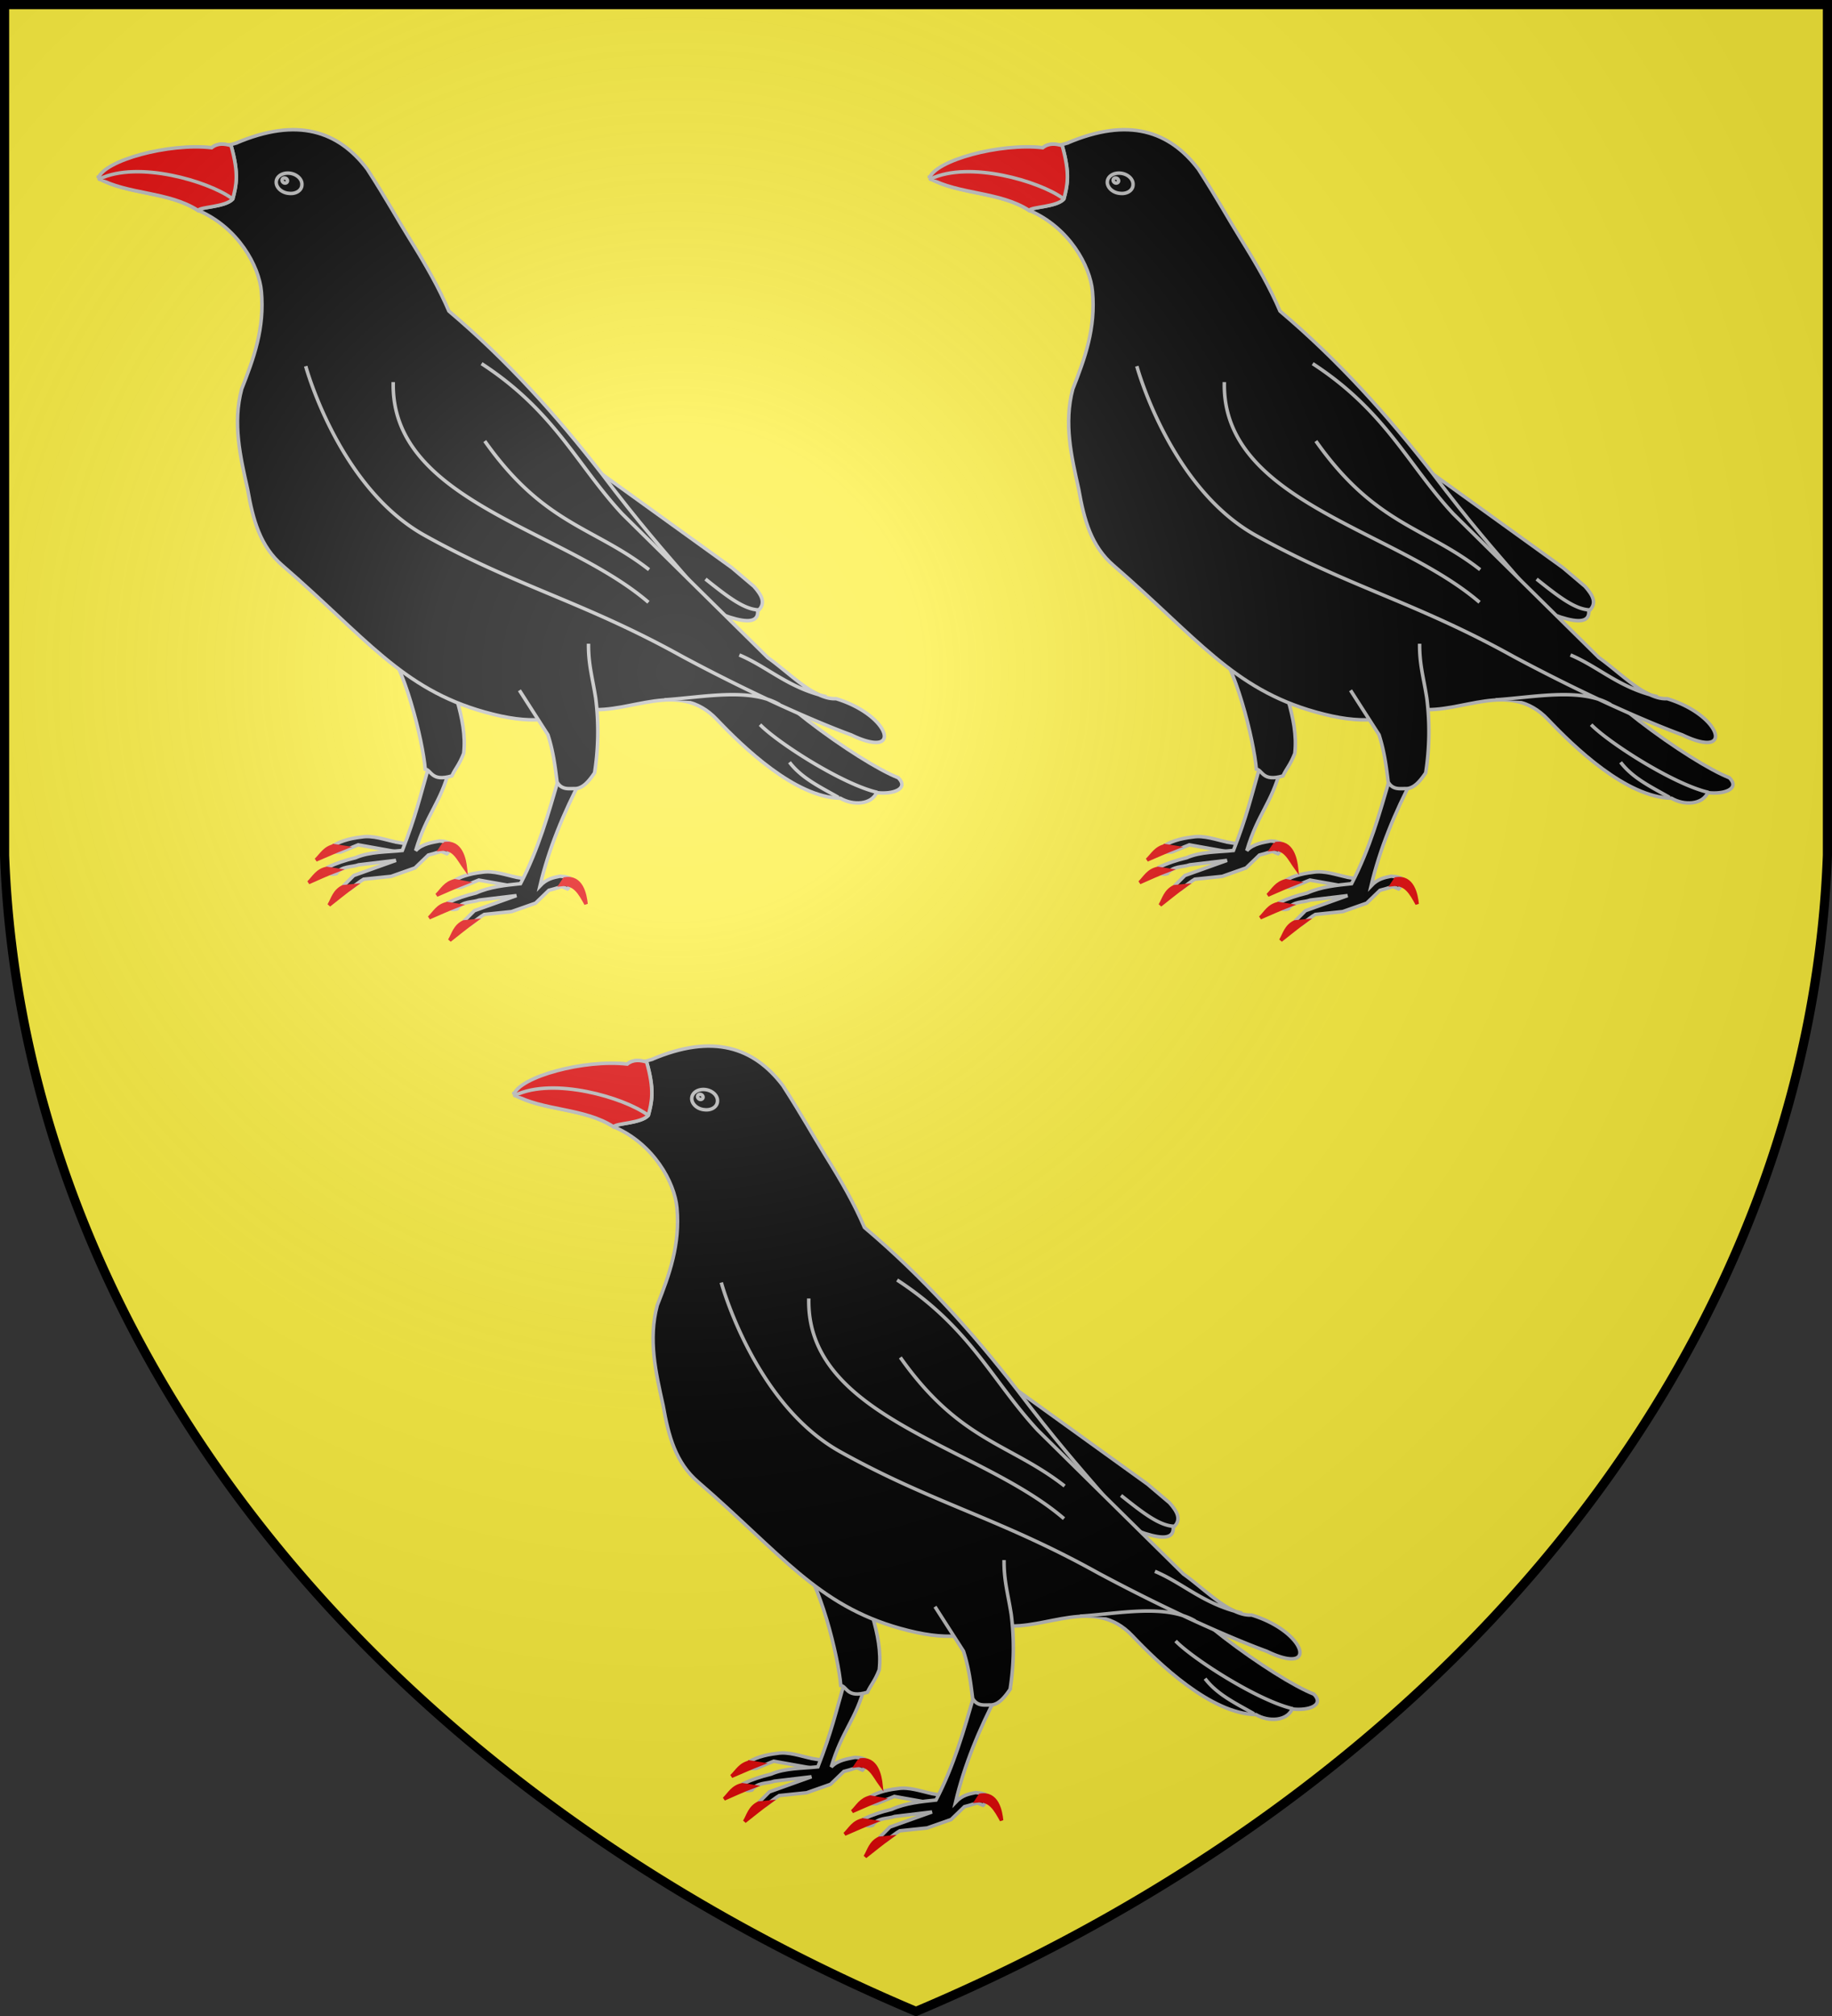 <svg xmlns="http://www.w3.org/2000/svg" xmlns:xlink="http://www.w3.org/1999/xlink" width="600" height="660" fill="#fcef3c"><rect width="100%" height="100%" fill="#333333" stroke="none"/><radialGradient id="R" cx="221" cy="226" r="300" gradientTransform="matrix(1.35,0,0,1.35,-77,-85)" gradientUnits="userSpaceOnUse"><stop offset="0" stop-color="#fff" stop-opacity=".3"/><stop offset=".2" stop-color="#fff" stop-opacity=".25"/><stop offset=".6" stop-color="#666" stop-opacity=".13"/><stop offset="1" stop-opacity=".13"/></radialGradient><path id="S" d="M1.5 1.5h597V280A570 445 0 0 1 300 658.5 570 445 0 0 1 1.5 280Z"/><g id="C" stroke-width="1" fill="#000"><g stroke="#bbb"><path stroke-width="1.15" d="M129.92 275.72c-3.85-.8-7.76-2.32-11.5-1.7-4.18.49-7.7 1.54-10.2 3.45.47.73.32 1.68 3.32 1.48l5.77-2.36 13.46 2.41 3.88-2.5-4.73-.78ZM169.41 287.25c-3.85-.8-7.76-2.3-11.5-1.7-4.19.49-7.7 1.54-10.21 3.45.47.73.34 1.69 3.32 1.48l5.79-2.36 13.45 2.4 3.88-2.48-4.73-.79Z"/><path stroke-width="1.15" d="M140.74 249.83c-3.32 11.53-4.47 17.02-8.97 28.6-4.96.53-10.73.34-15.32 2.38-3.4.8-6.36 1.85-9 3.05.43 1.03-.5 2.92 2.7 2.17 1.83-2.6 4.86-2.02 7.33-2.9l12.19-1.45-13.8 4.94-3.19 3.18c.04.8-.02 1.65 1.89 1.32 1.76-1.34 3.53-2.7 4.53-3.28l8.99-.93 7.82-2.76 4.36-4.21c5.47-1.39 3.25-1.56 6.1-.44 1.27-1.11.55-2.52.58-3.63-1.69-.58-1.34-.4-3.03-.54-2.19.45-5.6.83-7.78 3.15 3.59-12.09 8.1-15.4 11.02-26.61l-6.42-2.04Z"/><path stroke-width="1.15" d="M182.95 254.89c-3.34 11.46-6.52 22.93-12.48 34.4-4.97.53-9.94 1-14.53 3.05-3.4.81-6.37 1.85-9 3.05.43 1.03-.57 2.92 2.76 2.18 1.77-2.61 4.8-2.02 7.25-2.9l12.2-1.46-13.79 4.93-3.2 3.2c.04.8-.02 1.64 1.9 1.3 1.75-1.32 3.47-2.68 4.52-3.26l8.98-.94 7.84-2.76 4.36-4.21c5.47-1.39 3.25-1.56 6.1-.44 1.27-1.11.55-2.51.58-3.63-1.69-.57-1.35-.33-3.04-.54-2.18.45-4.36.83-6.55 3.16 2.8-11.91 7.66-23.83 13.94-35.73l-7.84.6Zm-57.76-44.92c7.09 6.91 13.33 32.67 14.07 41.82 2.14.37 1.95 4.24 8.74 2.23 1.16-2.53 2.32-3.44 3.86-7.35 1.37-11.8-4.9-23.02-6.77-34.82l-19.9-1.88Zm22.96-90.44 50.45 36.73 41.13 29.63 7.2 6.1c2.51 2.82 4.11 5.58 1.22 8.07.97 14.48-58.34-25.03-87.51-37.54l-12.5-42.99Z"/><path stroke-width="1.15" d="M77.32 46.85c20.15-8.6 33.5-3.92 42.94 8.5 6.31 9.79 9.95 16.49 13.84 22.73 5.58 8.96 9.63 16.1 12.92 23.77 19.15 16.19 35.28 34.21 49.95 53.08 24.5 32.49 34 38.24 43.91 56.2 4.65 13.13 40.94 38.7 53.33 43.5 3.56 3.6-1.71 5.52-7.1 4.86-1.75 4-7.77 4.25-11.88 1.84-14.84-.26-31.97-16.84-40.53-25.86-12.32-12.99-28.3-1.79-41.94-3.28-11.41 3.56-18.67 5.23-34.03.92-27.19-7.62-38.96-24.42-66.15-47.91-7.42-6.34-9.75-15.1-11.48-24.98-2.4-10.77-4.96-21.59-1.95-32.87 4.01-10.14 7.54-19.94 6.45-31.92-.73-8.33-7.62-20.94-20.62-26.51l5.61-20.2 6.73-1.87Z"/><path stroke-width="1.15" d="M32.22 58.35c1.92-5.25 23.11-11.08 37.07-9.97 2.13-1.64 4.26-1.23 6.4-.7 2.66 9.33 1.72 12.94.56 17.46-2.46 2.7-10.57 2.59-11.41 3.75-9.63-6.26-23-5.14-32.62-10.54Zm.37.26c12.7-6.07 36.34 1.01 43.3 6.35m18.26-5.75c0 .45-.41.77-.9.72-.5-.06-.88-.54-.88-.93.02-.45.41-.78.9-.72.5.06.89.47.88.93Zm4.73 1.24c.01 1.84-1.92 3.14-4.26 2.85-2.33-.18-4.2-1.86-4.16-3.7.05-1.83 1.98-3.13 4.32-2.9 2.34.23 4.2 1.91 4.1 3.75ZM170.12 226l9.33 14.55c1.8 5.61 2.38 10.54 3 15.49 1.6 2.68 3.86 2.08 6 2.14 2.45-.11 4.42-2.4 6.28-5.16a87.02 87.02 0 0 0 .36-24.5c-1.06-6.74-2.42-11.03-2.35-17.78m-35.02-91.69c24 15.62 31.17 33.13 46.04 49.16l47.72 47.1c7.05 4.95 15.3 13.85 22.34 13.42 17.8 5.43 22.17 20.18 4.92 11.85 0 0-21.42-7.55-55.2-25.62-32.43-18.03-54.05-22.77-84.44-39.68-28.26-15.71-38.97-55.4-38.97-55.4M255.35 230.7c-9.74-5.72-25.3-2.38-37.74-1.59m53.08-1.03c-12.58-2.87-19.07-9.64-28.54-13.65m45.17 44.97c-11.48-2.66-32.66-16.27-38.4-22.17m9.65 12.32c4.07 5.33 10.28 8.19 16.02 11.5M158.77 144.4c19.43 27.52 35.87 28.07 53.8 42.1m36.15 13.18c-4.87 0-10.43-4.33-17.66-10.1m-102.27-64.48c-.96 39.11 55.72 48.05 83.58 72.08"/></g><g fill="#e20909"><g stroke="#bbb"><path stroke-width="1.15" d="M32.18 58.35c1.95-5.86 23.11-11.61 37.14-10 2.07-1.61 4.26-1.27 6.36-.69 2.61 9.35 1.73 12.96.54 17.51-2.43 2.66-10.54 2.5-11.38 3.72-9.63-6.26-23-5.14-32.66-10.54z"/><path stroke-width="1.15" d="M32.6 58.58c12.69-6.09 35.69.81 43.28 6.33"/></g><g stroke="#e20909"><path stroke-width="1.15" d="M107.02 284.3c-3.17.65-4.2 2.92-5.96 4.64 3.13-1.36 6.1-2.77 9.59-4.07l-3.63-.57ZM109.49 276.89c-3.18.66-4.2 2.93-6.01 4.64 3.18-1.34 6.16-2.7 9.64-4.06l-3.63-.58ZM145.4 276.23c5.64-1.01 6.73 5.22 7.05 8.2-2.51-3.45-3.68-7-8.26-6.4l1.22-1.8ZM112.33 290.31c-2.89 1.45-3.3 3.91-4.56 6.02 2.67-2.1 5.2-4.18 8.23-6.38l-3.67.36ZM148.97 288.35c-3.17.72-4.19 3-5.95 4.7 3.12-1.36 6.1-2.7 9.58-4.05l-3.63-.65ZM146.49 295.82c-3.16.66-4.17 2.94-5.93 4.64 3.11-1.35 6.1-2.7 9.58-4.06l-3.65-.58ZM151.83 301.84c-2.9 1.45-3.3 3.91-4.57 6.02 2.67-2.1 5.2-4.18 8.23-6.38l-3.66.36ZM184.89 287.76c5.64-1.01 6.73 5.23 7.04 8.2-1.94-3.45-3.67-7-8.23-6.38l1.19-1.82Z"/></g></g></g><use xlink:href="#C" x="272.2"/><use xlink:href="#C" x="136.1" y="300"/><use xlink:href="#S" fill="url(#R)" stroke="#000" stroke-width="3"/></svg>
